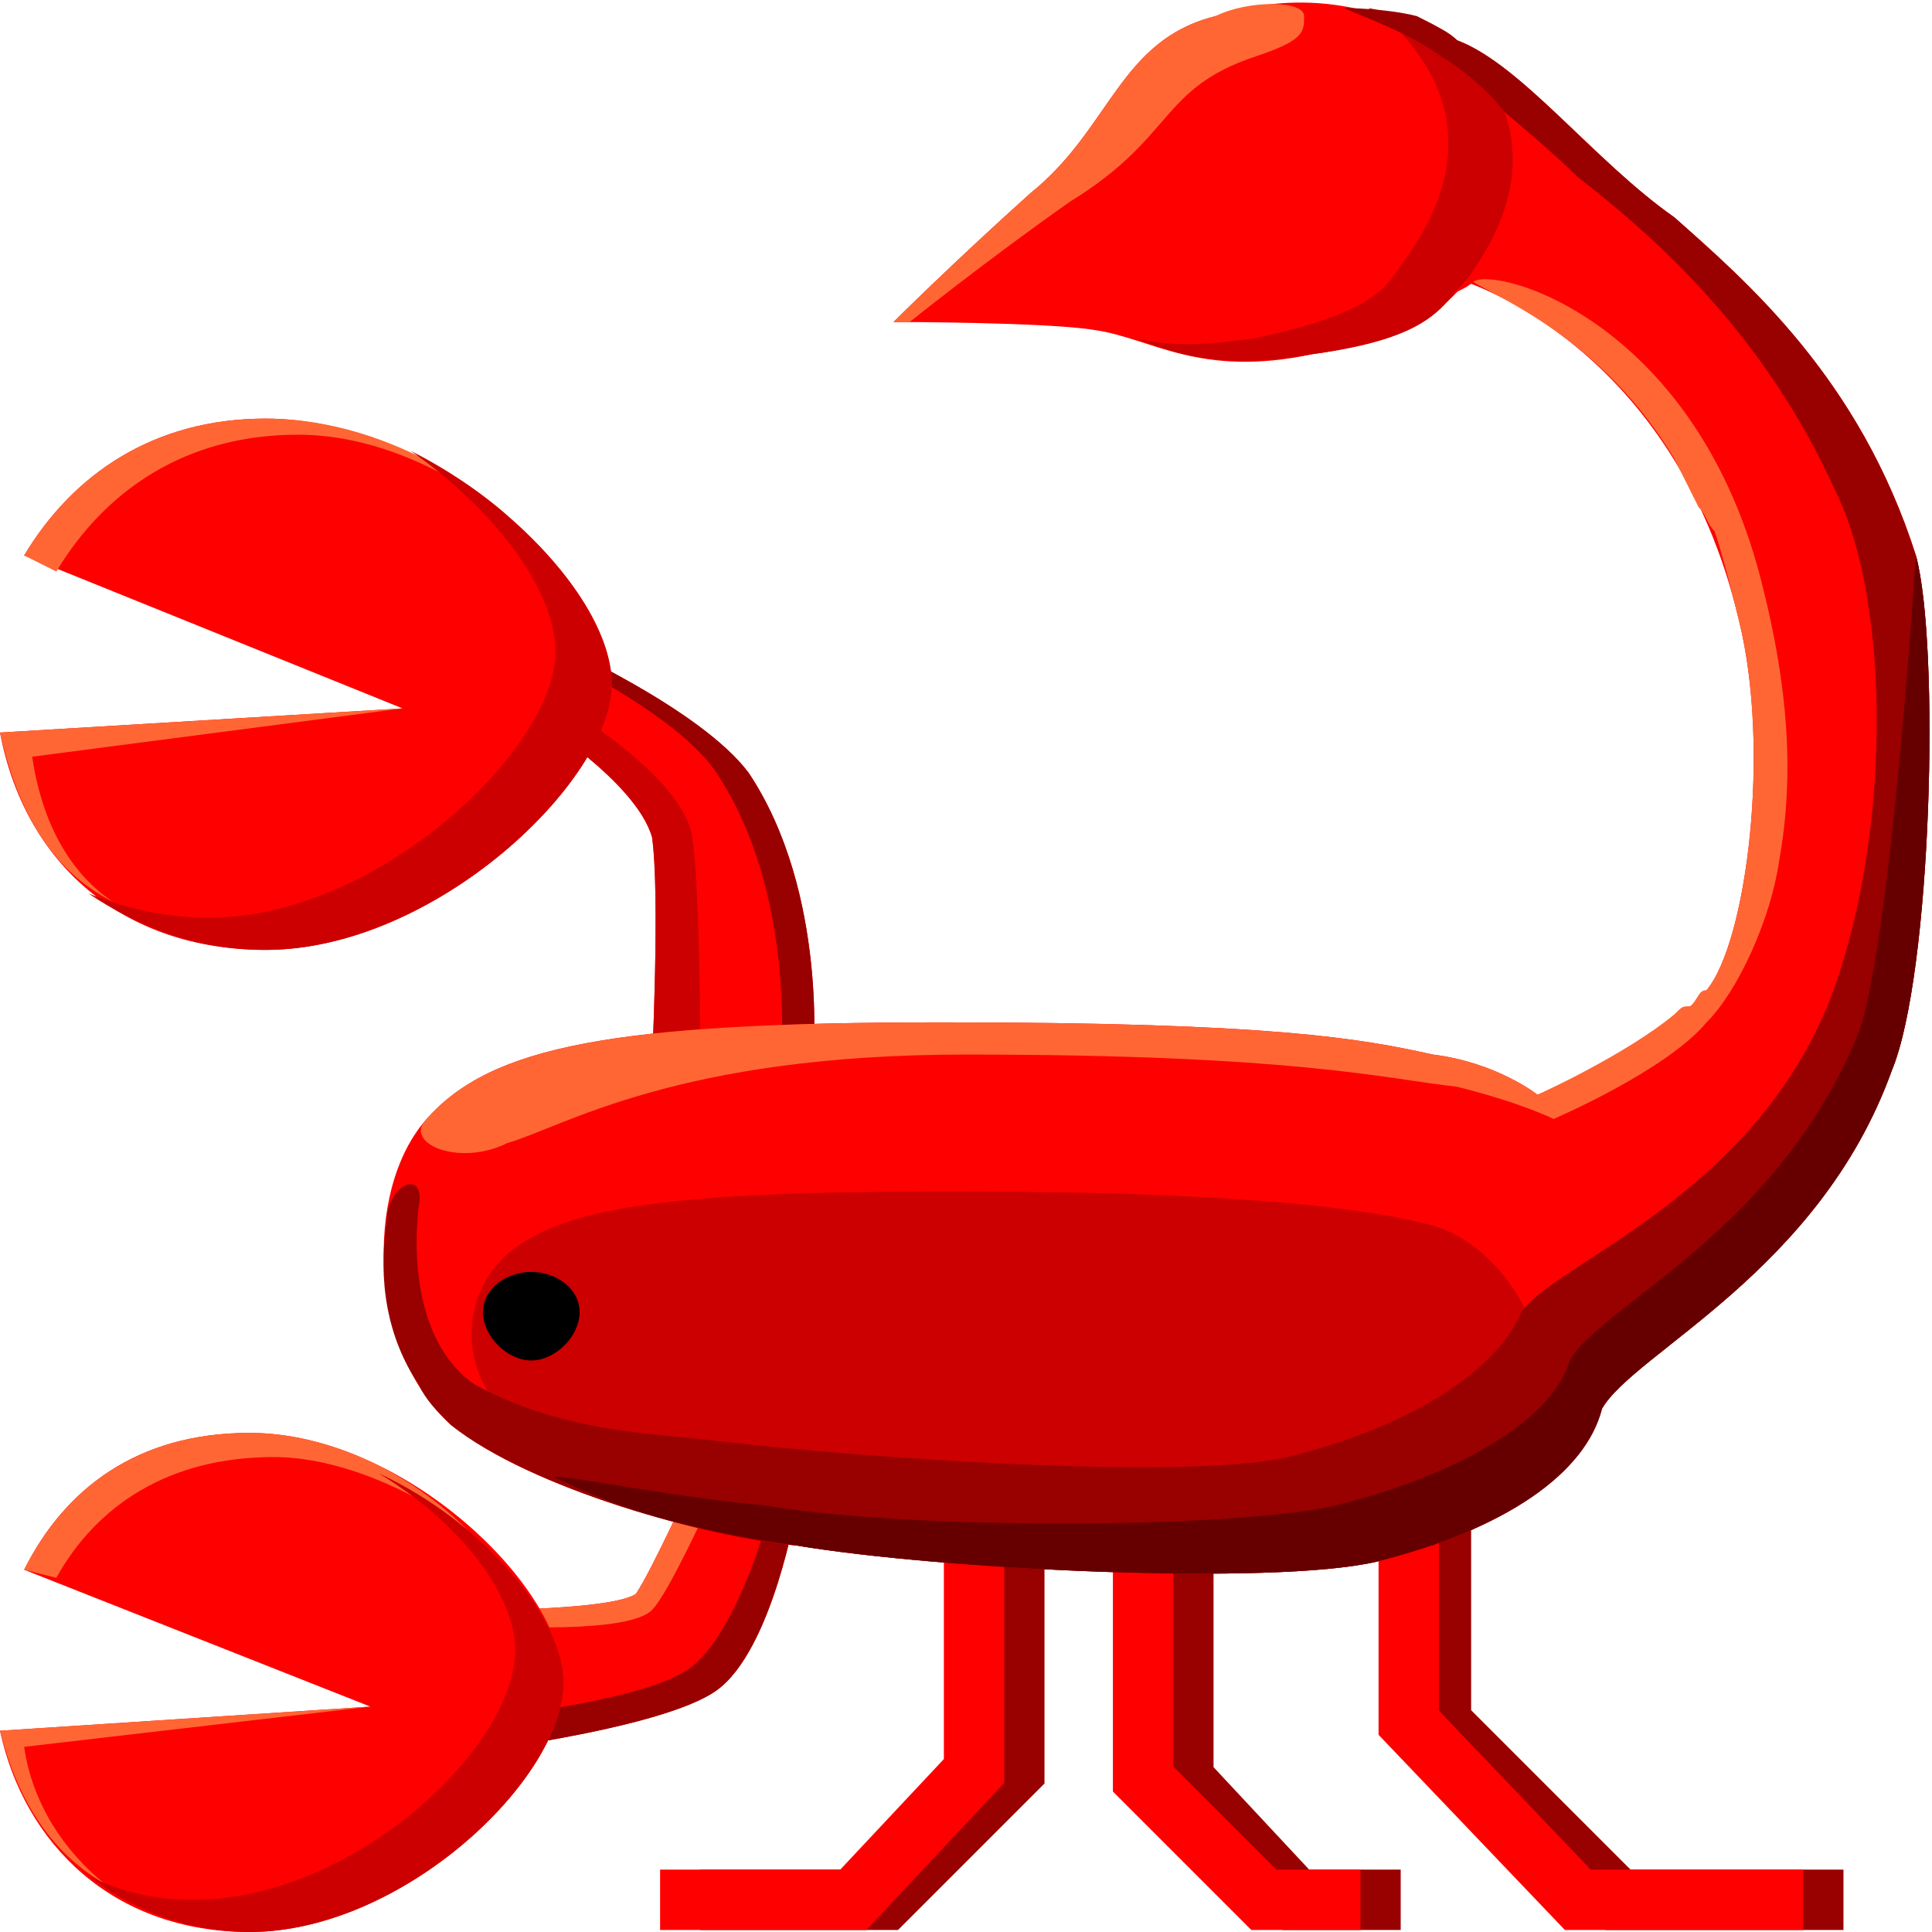 <svg xmlns="http://www.w3.org/2000/svg" height="24" width="24">
    <g transform="matrix(1,0,0,-1,-264,408)" id="KDDI_D_">        <path d="M276.6 388.6V386l-1.6-1.6h-2.3M278.7 388.7v-2.8l1.4-1.5h1.3M281.9 389.4v-2.8l2.2-2.2h2.8" fill="none" stroke="#900" stroke-width=".75"/>
        <path d="M276.1 388.6V386l-1.5-1.6h-2.4M278.2 388.7v-2.8l1.5-1.5h1.2M281.5 389.4v-2.8l2.1-2.2h2.8" fill="none" stroke="red" stroke-width=".75"/>
        <path d="M274.1 394.8s.2 2.1-.8 3.6c-.6.8-2.4 1.6-2.4 1.6l-.3-.9s1.3-.8 1.5-1.5c.1-.7 0-2.8 0-2.8z" fill="red"/>
        <path d="M272.6 397.6c-.1.7-1.4 1.5-1.4 1.5l.2.7c-.3.1-.5.2-.5.2l-.3-.9s1.3-.8 1.5-1.5c.1-.7 0-2.8 0-2.8h.6c0 .1 0 2.1-.1 2.8z" fill="#c00"/>
        <path d="M273.3 398.4c-.6.8-2.4 1.6-2.4 1.6l-.1-.1c.6-.3 1.7-.9 2.1-1.5 1-1.5.8-3.6.8-3.6h-1.6 2s.2 2.1-.8 3.6z" fill="#900"/>
        <path d="M267.3 402.8c-1.4 0-2.4-.7-3-1.7l4.7-1.9-5-.3c.3-1.6 1.5-2.7 3.3-2.7 2.1 0 4.3 2.1 4.3 3.3 0 1.3-2.2 3.3-4.3 3.3z" fill="red"/>
        <path d="M269 399.2l-5-.3c.2-.9.6-1.7 1.4-2.1-.6.4-.9 1.1-1 1.8zM267.7 402.6c.9 0 1.8-.4 2.6-1-.8.7-1.9 1.2-3 1.2-1.4 0-2.4-.7-3-1.7l.4-.2c.6 1 1.6 1.7 3 1.7z" fill="#f63"/>
        <path d="M269.1 402.4c1-.7 1.8-1.7 1.8-2.5 0-1.2-2.2-3.3-4.3-3.3-.5 0-1 .1-1.5.3.6-.4 1.3-.7 2.2-.7 2.1 0 4.3 2.1 4.3 3.3 0 .9-1.1 2.2-2.5 2.9z" fill="#c00"/>
        <path d="M270 388s1.6 0 1.9.2c.2.3.7 1.4.7 1.4l1.3-.3s-.3-1.8-1-2.3c-.7-.5-3.3-.8-3.3-.8z" fill="red"/>
        <path d="M272.1 388c.2.2.7 1.3.7 1.3l1.1-.2v.2l-1.3.3s-.5-1.1-.7-1.4c-.3-.2-1.9-.2-1.9-.2l-.4-1.8h.2l.4 1.6s1.6-.1 1.9.2z" fill="#f63"/>
        <path d="M273.6 389.4c-.1-.5-.5-1.7-1-2.1-.5-.4-2.2-.6-3-.7v-.4s2.6.3 3.3.8c.7.5 1 2.3 1 2.3z" fill="#900"/>
        <path d="M267.1 390.2c-1.4 0-2.3-.7-2.8-1.7l4.3-1.7-4.6-.3c.3-1.4 1.4-2.5 3.1-2.5 1.9 0 3.9 1.9 3.9 3.1 0 1.2-2 3.1-3.9 3.1z" fill="red"/>
        <path d="M268.6 386.8l-4.6-.3c.2-.8.6-1.5 1.3-1.9-.5.4-.9 1-1 1.7zM267.4 389.9c.8 0 1.7-.4 2.4-.9-.7.7-1.7 1.2-2.7 1.2-1.4 0-2.3-.7-2.8-1.7l.4-.1c.5.9 1.4 1.5 2.7 1.5z" fill="#f63"/>
        <path d="M268.7 389.7c1-.6 1.7-1.5 1.7-2.2 0-1.2-2-3.1-4-3.1-.5 0-.9.1-1.3.3.5-.4 1.2-.7 2-.7 1.9 0 3.9 1.9 3.9 3.1 0 .8-1 2-2.3 2.6z" fill="#c00"/>
        <path d="M285.6 400.3c.4-1.6.1-4-.4-4.6-.5-.6-2.1-1.3-2.1-1.3s-.5.4-1.3.5c-.9.2-2 .4-6.1.4s-5.6-.3-6.4-1.2c-.8-.9-.7-2.9.3-3.8 1-.8 3.2-1.4 4.3-1.5 1.8-.3 5.9-.5 7.2-.2 1.6.4 2.6 1.1 2.8 1.9.4.7 2.7 1.7 3.6 4.2.5 1.2.6 5.3.3 6.4-.7 2.2-2.1 3.4-3 4.2-1 .7-1.9 1.9-2.7 2.2-.9.3-1.7.7-3 .3-1.2-.3-1.3-1.4-2.3-2.2-1-.9-1.7-1.6-1.7-1.6s1.9 0 2.5-.1c.7-.1 1.3-.6 2.7-.3 1.5.2 1.9.9 1.9.9s2.6-.8 3.4-4.2z" fill="red"/>
        <path d="M277.3 405.5c1.3.8 1.1 1.4 2.3 1.8.6.2.6.3.6.5s-.7.2-1.1 0c-1.2-.3-1.3-1.4-2.3-2.2-1-.9-1.7-1.6-1.7-1.6h.2s1 .8 2 1.5z" fill="#f63"/>
        <path d="M282.1 407.5c-.2.2-.6.3-1.1.4.1-.1.3-.1.3-.2 1.1-1.1.7-2.2.1-3-.2-.3-.4-.6-1.8-.9-.7-.1-1.1-.1-1.5 0 .5-.2 1.1-.4 2.2-.2 1.5.2 1.6.6 1.9.9.6.8 1 1.9-.1 3zM281.7 392.8c-.8.2-2.4.4-5.9.4-3.5 0-4.7-.2-5.4-.7-.8-.6-.7-1.8.2-2.3.8-.5 2.7-.8 3.7-.9 1.5-.2 4.9-.3 6-.1 1.4.2 1.6.4 2.5 1.1.8.8-.1 2.3-1.1 2.5z" fill="#c00"/>
        <path d="M282 404.3c.1.1.2.1.3.2h-.1l-.2-.2z" fill="red"/>
        <path d="M287.8 401.1c-.7 2.2-2.1 3.4-3 4.2-1 .7-1.9 1.9-2.7 2.2-.1.1-.3.2-.5.3-.4.1-.9.1-.9.1.2-.1.8-.3 1.2-.6.5-.3.8-.7.8-.7s.6-.5.9-.8c.9-.7 2.3-1.9 3.2-3.9.7-1.4.7-4.4-.1-6.4-1-2.4-3.4-3.2-3.8-3.8-.3-.7-1.3-1.4-2.9-1.8-1.3-.3-5.4 0-7.1.2-.8.1-1.9.1-3 .7-.6.4-.8 1.3-.7 2.2.1.5-.4.3-.4-.2-.1-.7 0-1.4.4-2 .1-.2.2-.3.4-.5 1-.8 3.2-1.4 4.3-1.5 1.8-.3 5.9-.5 7.2-.2.2.1.4.1.6.2h.1c.2.1.3.2.5.2v.1c.2 0 .3.1.5.2.6.4 1 .8 1.1 1.2.4.7 2.7 1.7 3.6 4.2.5 1.2.6 5.3.3 6.4z" fill="#900"/>
        <path d="M285.9 400.7c-.8 3.3-3.3 4-3.6 3.8.3-.2 1.6-.7 2.5-2.2l.3-.6c.1-.1.1-.2.2-.3.1-.3.2-.7.3-1.1.4-1.6.1-4-.4-4.6-.1 0-.1-.1-.2-.2-.1 0-.1 0-.2-.1-.6-.5-1.7-1-1.7-1s-.5.4-1.3.5c-.9.2-2 .4-6.1.4s-5.6-.3-6.4-1.2c-.3-.3.4-.6 1-.3.7.2 2.1 1.1 5.7 1.1 4.1 0 5.2-.3 6.1-.4.8-.2 1.2-.4 1.2-.4s1.4.6 1.9 1.2c.4.4.8 1.3.9 2 .2 1.1.1 2.2-.2 3.4z" fill="#f63"/>
        <path d="M287.8 401.1s-.3-4.7-.7-5.9c-1-2.5-3.2-3.4-3.6-4.1-.2-.7-1.3-1.4-2.9-1.8-1.3-.3-5.4-.3-7.1 0-1.2.1-3.1.5-2.5.3 1-.5 2.2-.7 2.9-.8 1.8-.3 5.9-.5 7.2-.2 1.6.4 2.6 1.1 2.8 1.9.4.7 2.7 1.7 3.6 4.2.5 1.2.6 5.3.3 6.4z" fill="#600"/>
        <path d="M271.2 391.7c0-.3-.3-.6-.6-.6s-.6.3-.6.6.3.5.6.5.6-.2.6-.5z"/>
    </g>
</svg>
